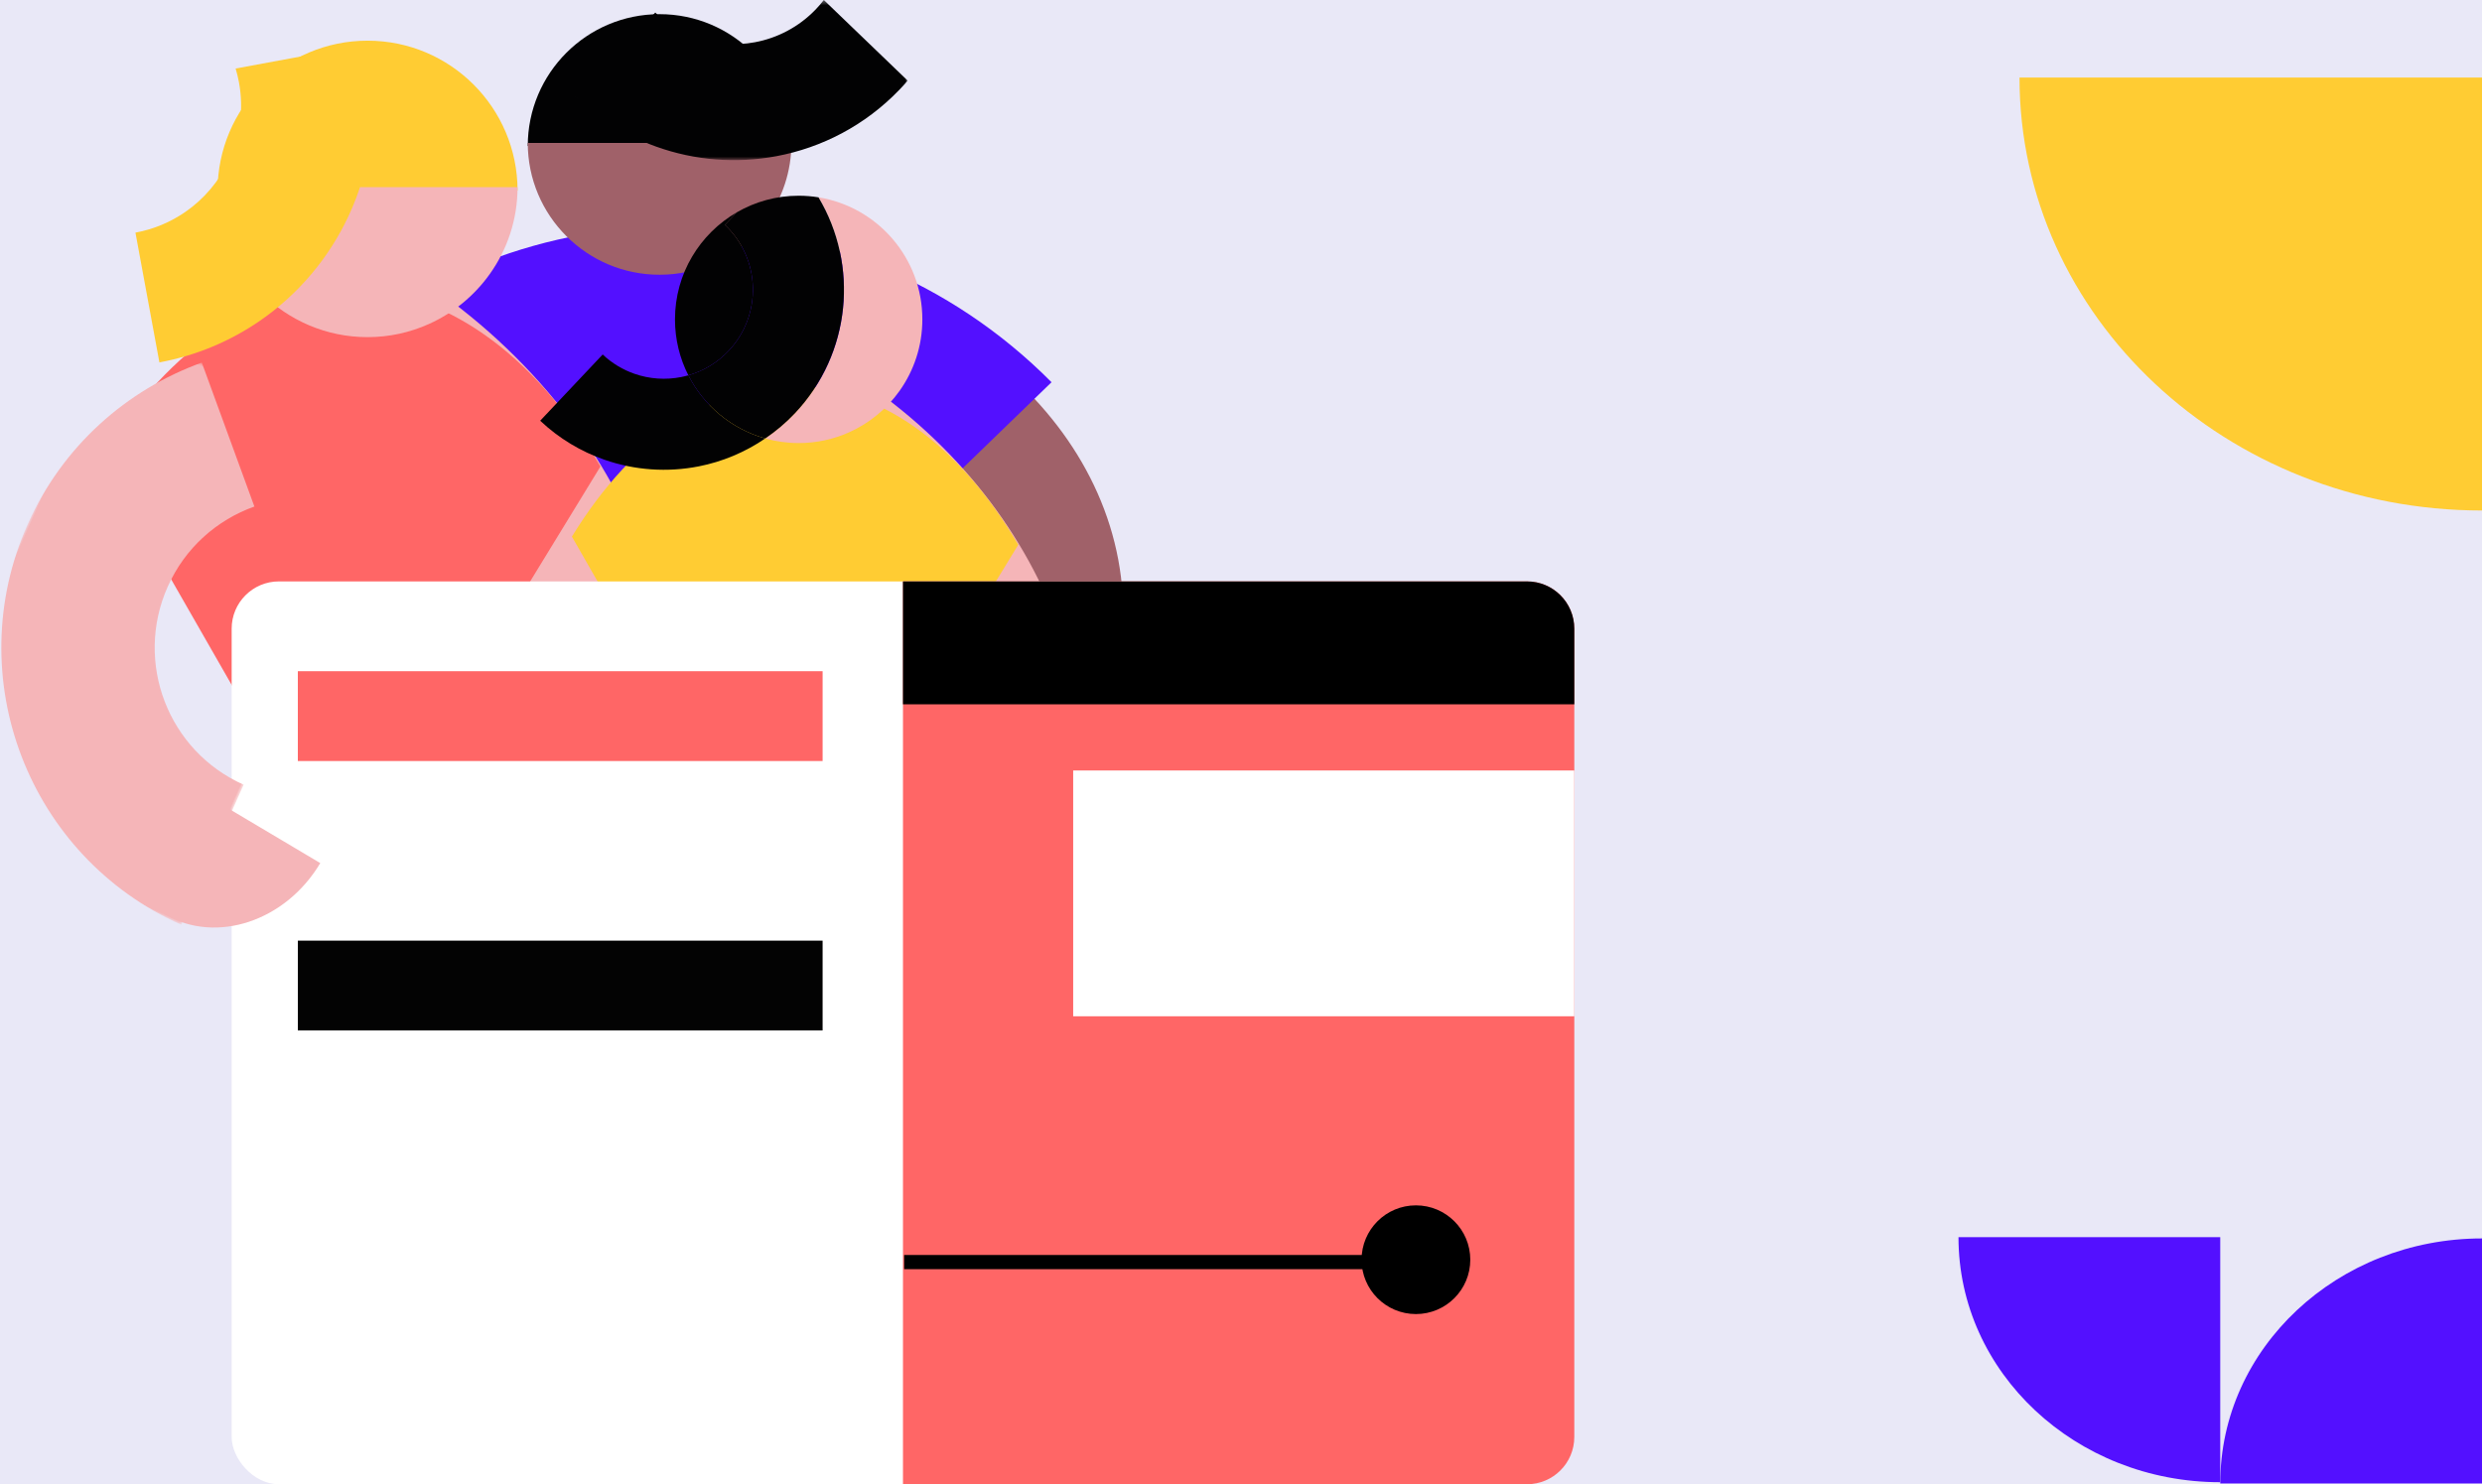 <?xml version="1.0" encoding="UTF-8"?>
<svg xmlns="http://www.w3.org/2000/svg" xmlns:xlink="http://www.w3.org/1999/xlink" width="525px" height="314px" viewBox="0 0 525 314" version="1.1">
  <rect x="0" y="0" width="525" height="314" fill="#333333" stroke="none"/>
  <!-- Generator: Sketch 48.2 (47327) - http://www.bohemiancoding.com/sketch -->
  <title>benefit-parents</title>
  <desc>Created with Sketch.</desc>
  <defs>
    <polygon id="path-1" points="0.597 0.383 70.995 0.383 70.995 34.26 0.597 34.26"></polygon>
    <polygon id="path-3" points="0 0.726 64.153 0.726 64.153 111.136 0 111.136"></polygon>
  </defs>
  <g id="illustrations" stroke="none" stroke-width="1" fill="none" fill-rule="evenodd" transform="translate(-178, -8020)">
    <polygon id="Rectangle-27-Copy" fill="#E9E8F7" points="-32 -334 1436 -334 1436 8878 -32 8878 -32 7951.745"></polygon>
    <g id="parents" transform="translate(157, 8019)">
      <g id="Page-1" transform="translate(42, 0)">
        <path d="M123.51,55.386 L123.51,93.483 C147.225,93.483 166.752,108.014 169.261,126.675 L216.456,126.675 C213.84,86.956 173.22,55.386 123.51,55.386" id="Fill-1" fill="#A06169"></path>
        <path d="M105.136,100.676 L105.136,57.197 C82.017,57.197 61.042,66.342 45.584,81.189 L75.813,112.421 C83.445,105.15 93.766,100.676 105.136,100.676 Z M105.136,57.197 C82.017,57.197 61.042,66.342 45.584,81.189 L44.593,80.164 C88.587,37.694 158.467,38.561 201.423,81.863 L121.298,159.415 L75.813,112.421 C83.445,105.15 93.766,100.676 105.136,100.676 L105.136,57.197 Z" id="Fill-3" fill="#5310FF"></path>
        <path d="M118.519,3.997 C103.122,3.997 90.634,16.483 90.634,31.881 L146.404,31.881 C146.404,16.483 133.916,3.997 118.519,3.997" id="Fill-5" fill="#020203"></path>
        <path d="M118.519,59.125 C122.569,59.125 126.414,58.254 129.887,56.7 C134.448,54.66 138.359,51.432 141.23,47.407 C144.484,42.846 146.404,37.268 146.404,31.239 L90.634,31.239 C90.634,46.637 103.122,59.125 118.519,59.125" id="Fill-7" fill="#A06169"></path>
        <g id="Group-11" transform="translate(100, 0.617)">
          <mask id="mask-2" fill="white">
            <use xlink:href="#path-1"></use>
          </mask>
          <g id="Clip-10"></g>
          <path d="M38.687,9.319 C34.504,10.102 30.152,9.772 26.104,8.316 C23.023,7.208 20.118,5.454 17.605,3.038 L0.597,20.722 C5.678,25.609 11.552,29.156 17.784,31.397 C25.969,34.341 34.771,35.01 43.23,33.424 C52.815,31.628 61.955,26.948 69.229,19.384 C69.839,18.75 70.426,18.101 70.995,17.443 L53.257,0.383 C52.728,1.07 52.158,1.736 51.543,2.376 C47.946,6.116 43.427,8.43 38.687,9.319" id="Fill-9" fill="#020203" mask="url(#mask-2)"></path>
        </g>
        <path d="M161.616,83.945 L131.396,83.743 L131.192,114.296 C147.904,114.202 161.482,100.7 161.616,83.945" id="Fill-12" fill="#F6A509"></path>
        <path d="M70.099,61.591 L45.455,97.245 C67.649,112.586 76.524,138.817 66.801,157.904 L110.969,188.433 C134.214,149.569 116.621,93.747 70.099,61.591" id="Fill-14" fill="#F5B5B8"></path>
        <path d="M41.184,121.085 L41.184,71.62 C25.62,71.62 11.498,82.024 1.091,98.915 L21.443,134.446 C26.58,126.174 33.529,121.085 41.184,121.085 Z M41.184,71.62 C25.62,71.62 11.498,82.024 1.091,98.915 L0.423,97.749 C30.042,49.432 77.089,50.418 106.009,99.682 L52.065,187.91 L21.443,134.446 C26.58,126.174 33.529,121.085 41.184,121.085 L41.184,71.62 Z" id="Fill-19" fill="#FF6666"></path>
        <path d="M56.75,9.605 C39.232,9.605 25.025,23.812 25.025,41.329 L25.025,41.33 L88.474,41.33 L88.474,41.329 C88.474,23.812 74.267,9.605 56.75,9.605" id="Fill-21" fill="#FFCC33"></path>
        <path d="M56.749,72.324 C61.356,72.324 65.73,71.333 69.682,69.565 C74.872,67.244 79.321,63.572 82.587,58.992 C86.289,53.803 88.474,47.458 88.474,40.599 L25.025,40.599 C25.025,58.117 39.232,72.324 56.749,72.324" id="Fill-23" fill="#F5B5B8"></path>
        <path d="M27.437,34.893 C25.388,39.28 22.195,43.083 18.166,45.859 C15.097,47.973 11.55,49.496 7.65,50.215 L12.718,77.666 C20.605,76.21 27.779,73.131 33.984,68.858 C42.133,63.244 48.589,55.551 52.733,46.68 C57.429,36.627 59.164,25.076 56.996,13.336 C56.814,12.351 56.604,11.378 56.373,10.415 L28.84,15.498 C29.123,16.444 29.361,17.413 29.545,18.405 C30.617,24.209 29.759,29.922 27.437,34.893" id="Fill-25" fill="#FFCC33"></path>
        <path d="M162.275,82.19 L140.238,114.073 C160.084,127.792 168.02,151.248 159.326,168.316 L198.823,195.617 C219.611,160.863 203.877,110.945 162.275,82.19" id="Fill-27" fill="#F5B5B8"></path>
        <path d="M136.419,135.391 L136.419,91.158 C122.501,91.158 109.872,100.461 100.566,115.566 L118.765,147.34 C123.36,139.942 129.574,135.391 136.419,135.391 Z M136.419,91.158 C122.501,91.158 109.872,100.461 100.566,115.566 L99.969,114.524 C126.456,71.316 168.526,72.198 194.388,116.251 L146.149,195.15 L118.765,147.34 C123.36,139.942 129.574,135.391 136.419,135.391 L136.419,91.158 Z" id="Fill-29" fill="#FFCC33"></path>
        <path d="M132.345,48.577 L134.851,45.92 C127.035,50.446 121.772,58.892 121.772,68.57 C121.772,72.826 122.796,76.843 124.6,80.394 C127.752,79.496 130.711,77.772 133.122,75.216 C140.262,67.647 139.914,55.717 132.345,48.577" id="Fill-31" fill="#020203"></path>
        <path d="M152.132,42.747 C160.659,57.014 159.102,75.75 147.137,88.435 C145.209,90.478 143.099,92.239 140.869,93.76 C143.119,94.39 145.487,94.733 147.935,94.733 C151.736,94.733 155.343,93.916 158.601,92.459 C162.881,90.544 166.55,87.516 169.244,83.739 C172.298,79.459 174.099,74.226 174.099,68.57 C174.099,55.554 164.584,44.757 152.132,42.747" id="Fill-33" fill="#F5B5B8"></path>
        <path d="M124.6,80.394 C124.098,80.538 123.592,80.664 123.082,80.765 C119.804,81.413 116.384,81.185 113.195,80.073 C110.767,79.226 108.474,77.872 106.483,75.994 L93.263,90.007 C97.289,93.806 101.929,96.545 106.838,98.257 C113.287,100.507 120.203,100.965 126.831,99.657 C131.783,98.678 136.561,96.698 140.87,93.76 C133.763,91.769 127.881,86.856 124.6,80.394" id="Fill-35" fill="#020203"></path>
        <path d="M152.132,42.747 C150.766,42.526 149.364,42.407 147.935,42.407 C143.167,42.407 138.702,43.69 134.851,45.92 L132.345,48.576 C139.915,55.716 140.262,67.646 133.123,75.216 C130.712,77.772 127.752,79.496 124.6,80.393 C127.882,86.855 133.763,91.768 140.869,93.76 C143.099,92.239 145.209,90.478 147.137,88.435 C159.102,75.75 160.659,57.014 152.132,42.747" id="Fill-37" fill="#020203"></path>
      </g>
      <g id="Group-3" transform="translate(70, 124)">
        <rect id="Rectangle-46" fill="#FFFFFF" x="0" y="0" width="283" height="191" rx="10"></rect>
        <rect id="Rectangle-13" fill="#FF6666" x="14" y="19" width="111" height="19"></rect>
        <rect id="Rectangle-13-Copy" fill="#030303" x="14" y="76" width="111" height="19"></rect>
        <path d="M142,0 L274,0 C279.523,-1.01453063e-15 284,4.477 284,10 L284,181 C284,186.523 279.523,191 274,191 L142,191 L142,0 Z" id="Rectangle-6" fill="#FF6666"></path>
        <path d="M143.746,144 L242.66,144" id="Line" stroke="#000000" stroke-width="3" stroke-linecap="square"></path>
        <circle id="Oval-3" fill="#000000" cx="250.5" cy="143.5" r="11.5"></circle>
        <rect id="Rectangle-16" fill="#FFFFFF" x="178" y="40" width="106" height="52"></rect>
        <path d="M142,0 L274,0 C279.523,-1.01453063e-15 284,4.477 284,10 L284,26 L142,26 L142,0 Z" id="Rectangle-14" fill="#000000"></path>
      </g>
      <g id="Group-18" transform="translate(490.5, 166) rotate(-270) translate(-490.5, -166) translate(341.5, 110.5)">
        <path d="M244.233,53.601 C244.233,24.974 269.022,1.767 299.601,1.767 L299.601,53.601 L244.233,53.601 Z" id="Page-1-Copy-28" fill="#5310FF" transform="translate(271.917, 27.684) rotate(-90) translate(-271.917, -27.684) "></path>
        <path d="M243.969,108.969 C243.969,80.342 268.759,57.135 299.337,57.135 L299.337,108.969 L243.969,108.969 Z" id="Page-1-Copy-30" fill="#5310FF" transform="translate(271.653, 83.052) scale(-1, 1) rotate(-90) translate(-271.653, -83.052) "></path>
        <path d="M-2.708,94.708 C-2.708,44.127 41.093,3.122 95.122,3.122 L95.122,94.708 L-2.708,94.708 Z" id="Page-1-Copy-36" fill="#FFCC33" transform="translate(46.207, 48.915) scale(-1, 1) rotate(-90) translate(-46.207, -48.915) "></path>
      </g>
      <g id="Page-1" transform="translate(62.263, 138.105) rotate(-336) translate(-62.263, -138.105) translate(19.263, 81.605)">
        <g id="Group-3" transform="translate(0, 0.02)">
          <mask id="mask-4" fill="white">
            <use xlink:href="#path-3"></use>
          </mask>
          <g id="Clip-2"></g>
          <path d="M42.282,24.021 L19.734,0.726 C7.579,12.401 -0,28.804 -0,46.984 C-0,82.406 28.73,111.136 64.153,111.136 L64.153,78.706 C46.637,78.706 32.43,64.5 32.43,46.984 C32.43,37.948 36.217,29.799 42.282,24.021" id="Fill-1" fill="#F5B5B8" mask="url(#mask-4)"></path>
        </g>
        <path d="M85.693,87.283 L63.26,84.639 L60.202,110.584 C72.628,111.872 84,101.508 85.693,87.283" id="Fill-4" fill="#F5B5B8"></path>
      </g>
    </g>
  </g>
</svg>

